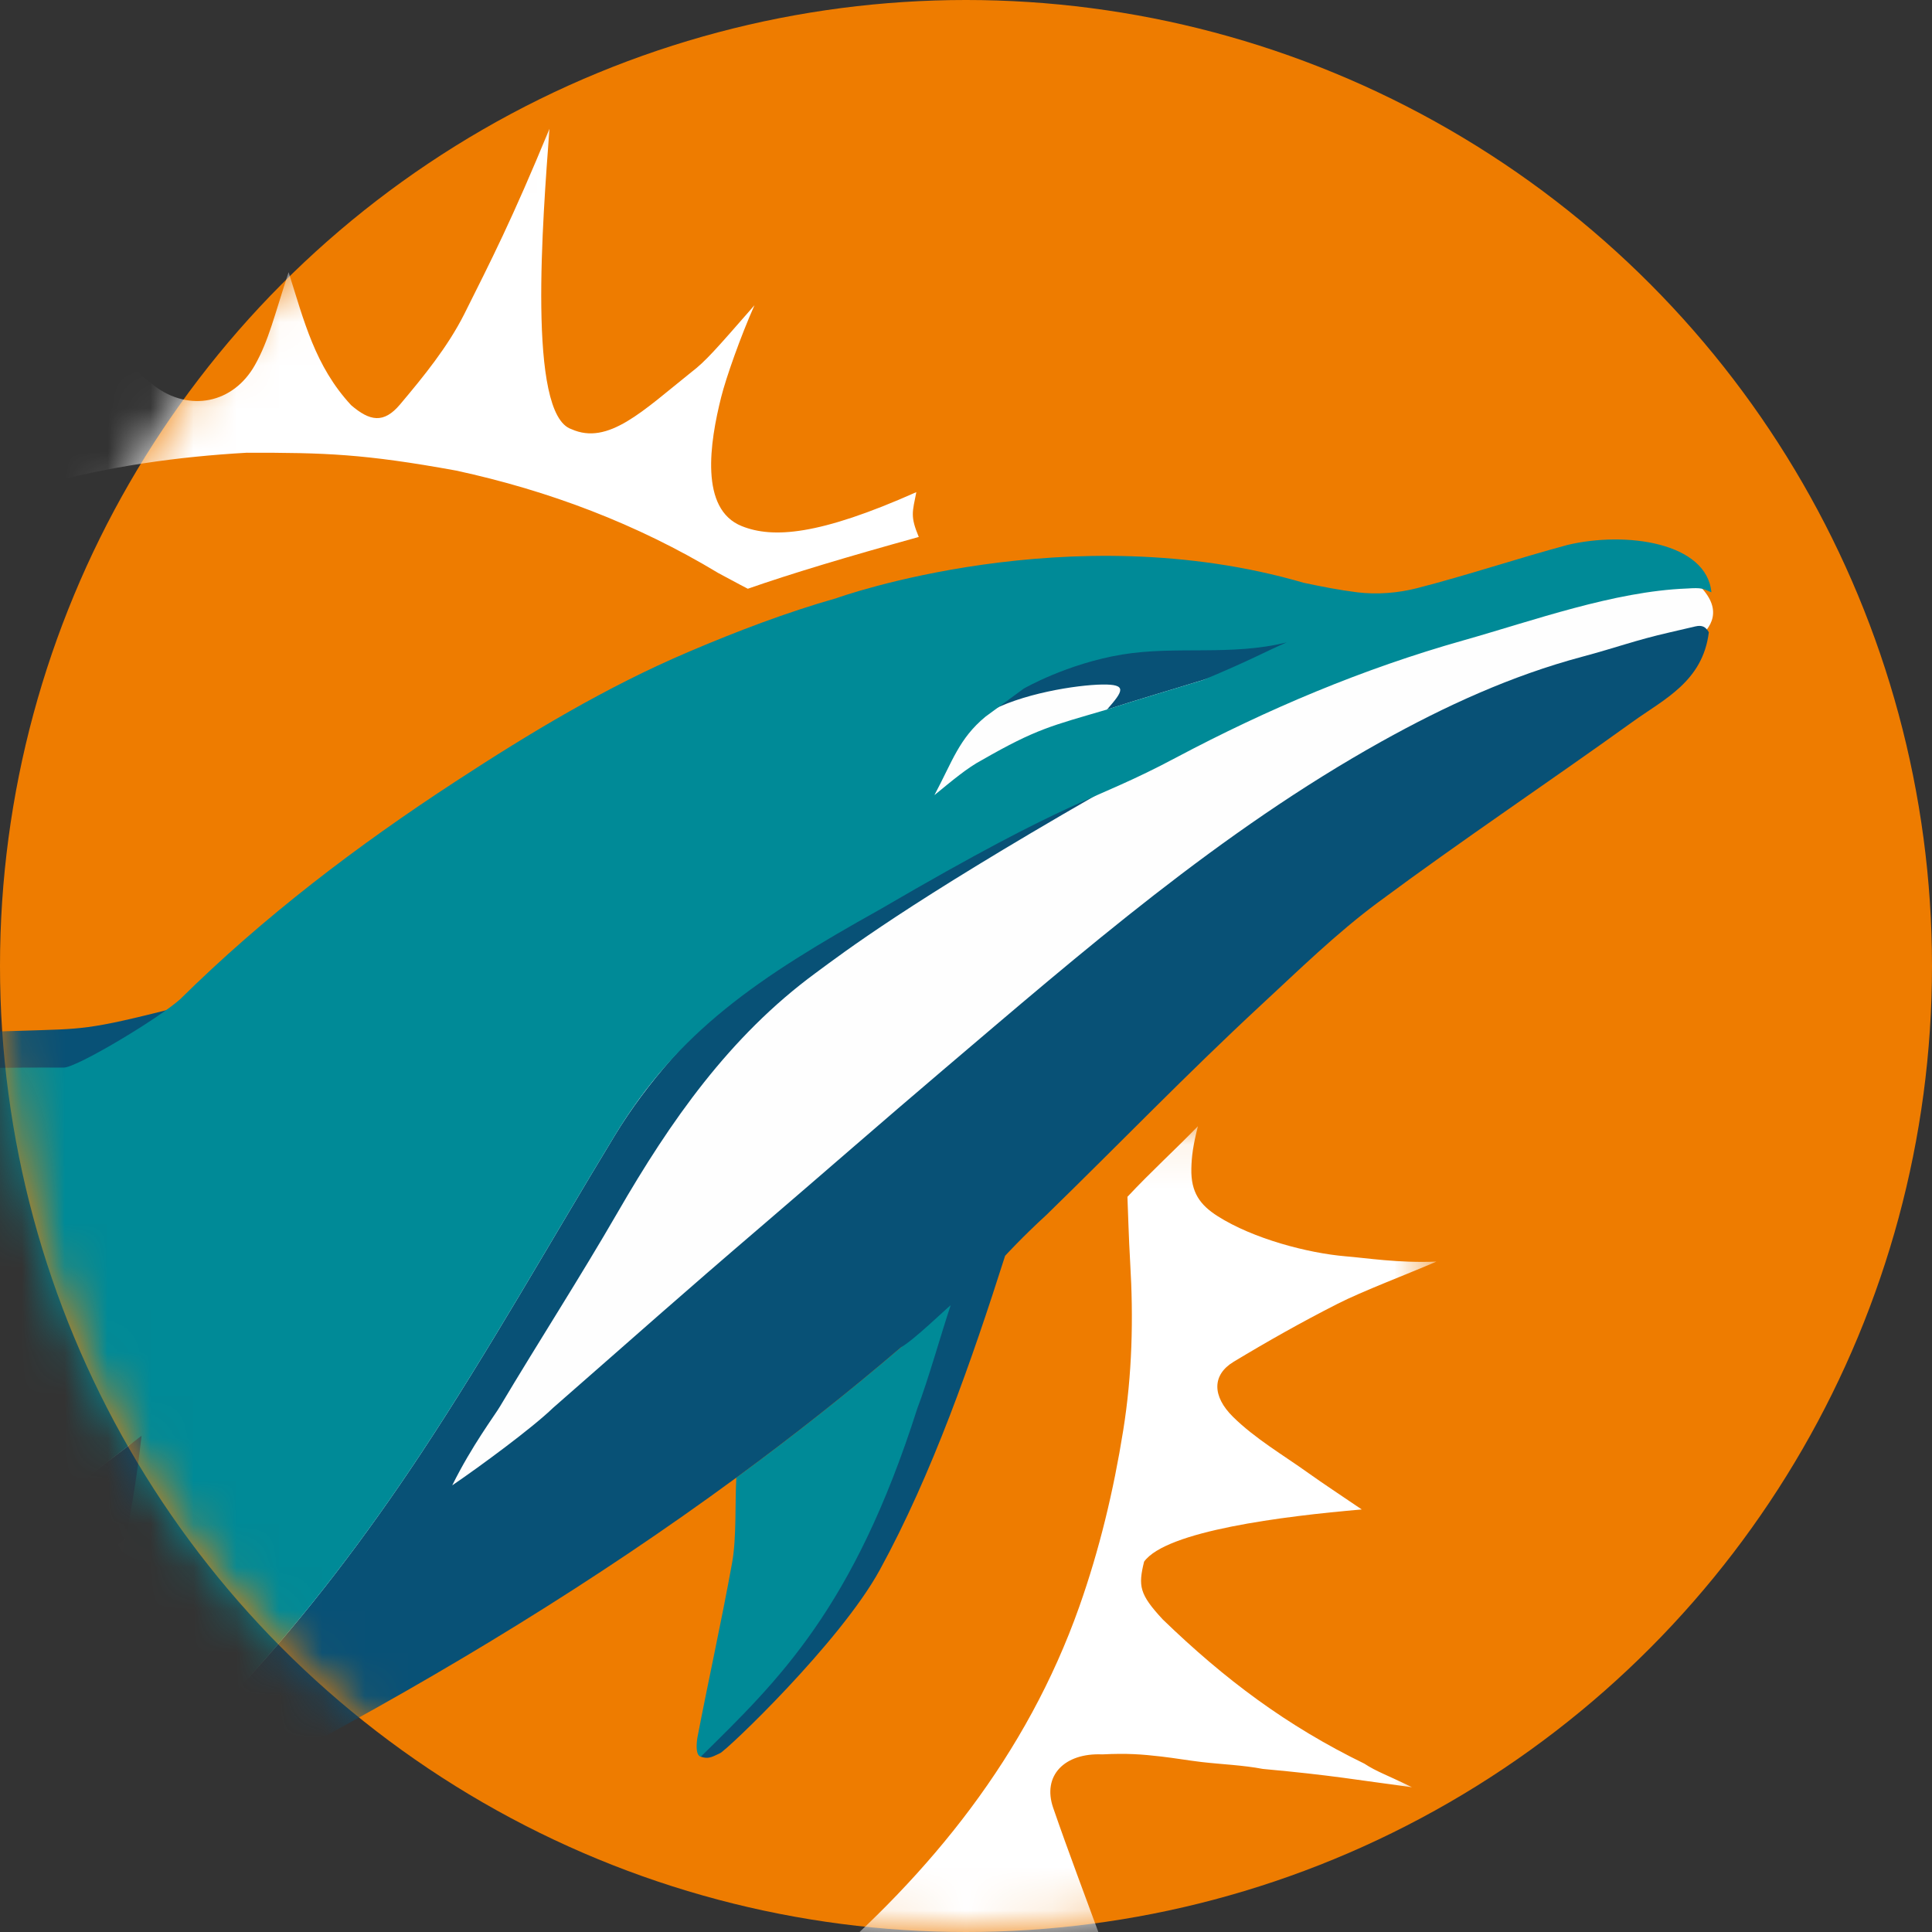 <?xml version="1.0" encoding="UTF-8" standalone="no"?>
<svg width="45px" height="45px" viewBox="0 0 45 45" version="1.1" xmlns="http://www.w3.org/2000/svg" xmlns:xlink="http://www.w3.org/1999/xlink">
    <rect x="0" y="0" width="45" height="45" fill="#333333" stroke="none"/>
    <!-- Generator: Sketch 42 (36781) - http://www.bohemiancoding.com/sketch -->
    <title>Miami Dolphins</title>
    <desc>Created with Sketch.</desc>
    <defs>
        <circle id="path-1" cx="22.5" cy="22.5" r="22.5"></circle>
        <polygon id="path-3" points="0.163 32.659 44.478 32.659 44.478 0.075 0.163 0.075 0.163 32.659"></polygon>
    </defs>
    <g id="Page-1" stroke="none" stroke-width="1" fill="none" fill-rule="evenodd">
        <g id="Miami-Dolphins">
            <g transform="translate(0, -0)">
                <mask id="mask-2" fill="white">
                    <use xlink:href="#path-1"></use>
                </mask>
                <use id="Mask" fill="#EE7C00" xlink:href="#path-1"></use>
                <g id="Page-1" mask="url(#mask-2)">
                    <g transform="translate(-39, 3)">
                        <path d="M8.87,37.272 L8.596,36.598 L15.179,41.014 L21.625,42.4 L28.143,42.4 L37.466,39.524 C37.466,39.524 45.627,35.629 45.833,35.652 C46.038,35.676 54.816,31.353 54.816,31.353 L69.834,17.356 L77.926,12.211 C77.926,12.211 80.121,11.456 77.926,10.152 C75.732,8.849 70.383,11.578 70.383,11.578 L64.965,11.044 L58.259,12.772 L44.705,20.924 L41.924,23.231 L40.964,26.099 L35.889,30.29 L32.254,33.411 L28.62,36.598 L24.848,38.832 L21.899,38.969 L18.813,39.93 L15.936,39.524 L14.52,39.417 L10.345,37.916 L8.87,37.272 Z" id="Fill-1" fill="#FEFEFE"></path>
                        <path d="M16.125,37.901 C15.673,38.275 15.228,38.399 14.66,38.162 C14.035,37.922 15.663,38.52 16.387,38.393 C16.715,37.988 16.744,37.768 16.903,37.487 C17.231,36.909 17.517,35.67 17.241,35.052 C16.818,35.993 16.903,37.258 16.125,37.901" id="Fill-3" fill="#085176"></path>
                        <path d="M11.384,36.98 C12.511,37.426 12.675,37.501 13.795,37.964 C13.858,37.991 15.091,38.392 15.67,38.34 C15.644,38.221 15.792,38.434 16.224,37.902 C16.903,37.099 16.996,36.132 17.26,35.131 C17.133,34.443 16.558,35.919 15.711,35.939 C14.551,36.141 14.215,35.981 13.322,35.816 C11.771,35.653 10.971,35.637 10.525,35.815 C10.191,35.881 9.919,36.327 9.919,36.327" id="Fill-5" fill="#008A97"></path>
                        <path d="M60.681,29.312 C60.942,28.633 60.972,28.428 61.204,27.737 C61.165,27.708 61.324,27.185 61.285,27.157 C60.965,27.399 60.293,28.118 59.989,28.379 C58.745,29.444 57.463,30.453 56.151,31.417 C56.117,32.004 56.158,32.812 56.053,33.396 C55.806,34.762 55.504,36.118 55.242,37.482 C55.179,37.918 55.322,37.913 55.326,37.918 C55.991,37.466 56.319,37.107 56.424,37.018 C58.421,35.108 59.216,33.273 60.325,30.342" id="Fill-7" fill="#008A97"></path>
                        <path d="M77.888,11.73 C77.08,11.915 76.652,12.083 75.851,12.297 C74.202,12.738 72.662,13.444 71.176,14.272 C67.428,16.362 64.212,19.163 60.965,21.922 C59.565,23.111 58.183,24.321 56.787,25.517 C54.72,27.287 53.994,27.945 51.884,29.79 C51.397,30.261 50.185,31.153 49.533,31.597 C49.995,30.664 50.525,29.965 50.645,29.76 C51.549,28.244 52.507,26.76 53.39,25.232 C54.614,23.115 55.992,21.139 57.992,19.667 C58.689,19.153 60.145,18.04 64.526,15.523 C64.345,15.524 60.283,17.593 60.132,17.655 C57.516,18.728 54.796,21.018 53.32,23.447 C51.812,25.929 50.388,28.466 48.786,30.884 C46.266,34.686 43.301,38.104 39.556,40.774 C39.295,40.96 38.967,41.052 38.651,41.143 C38.656,41.135 38.66,41.127 38.665,41.12 C39.415,39.83 40.068,38.513 40.612,37.156 L40.839,36.874 C40.538,37.006 40.253,37.166 40.14,37.218 C37.355,38.502 34.554,39.738 31.593,40.584 C29.339,41.229 27.054,41.689 24.717,41.816 C22.38,41.943 20.031,41.872 17.754,41.315 C17.39,41.226 17.028,41.132 16.669,41.03 C16.63,41.023 16.593,41.015 16.557,41.004 C13.004,40.052 12.684,39.394 11.237,38.344 C10.876,37.962 10.389,37.226 9.781,36.851 C10.197,37.545 10.829,38.556 11.245,39.251 C7.598,40.22 1.91,36.832 0.002,32.485 C0.024,33.249 0.168,33.506 0.292,33.87 C0.943,35.329 1.904,36.56 3.156,37.561 C4.514,38.648 5.093,39.039 7.737,39.856 C8.733,40.071 8.957,40.139 10.874,40.18 C11.153,40.217 12.122,40.05 12.402,40.073 C12.751,40.228 12.401,40.077 13.048,40.398 C14.463,41.08 16.806,41.897 18.783,42.35 C20.12,42.656 21.463,42.945 22.814,43.18 C23.464,43.294 24.138,43.292 24.802,43.299 C27.184,43.327 29.566,43.343 31.926,42.92 C34.153,42.521 36.337,41.976 38.466,41.154 C38.39,41.556 39.159,41.574 39.583,41.394 C39.838,41.286 40.099,41.177 40.328,41.023 C40.995,40.577 41.615,40.053 42.31,39.66 C43.434,39.026 44.611,38.488 45.751,37.881 C49.369,35.954 52.859,33.834 56.151,31.417 C57.463,30.453 58.745,29.444 59.989,28.379 C60.28,28.216 61.015,27.503 61.144,27.4 C60.912,28.091 60.625,29.128 60.365,29.808 C58.879,34.472 57.13,36.138 55.323,37.917 C55.484,37.969 55.553,37.943 55.768,37.837 C55.907,37.788 58.565,35.259 59.491,33.568 C60.712,31.338 61.639,28.674 62.411,26.25 C62.411,26.25 62.8,25.823 63.376,25.295 C65.059,23.656 66.639,22.016 68.362,20.419 C69.253,19.594 70.127,18.738 71.099,18.017 C73.044,16.573 75.06,15.227 77.027,13.812 C77.759,13.285 78.66,12.874 78.802,11.727 C78.732,11.604 78.65,11.553 78.49,11.59" id="Fill-9" fill="#085176"></path>
                        <path d="M24.995,40.599 C27.078,40.153 29.125,39.583 31.097,38.768 C34.8,37.238 38.255,35.248 41.606,33.068 C41.729,32.988 42.039,32.783 42.068,32.647 C42.207,31.991 42.302,31.547 42.303,30.887 C42.49,30.813 42.421,30.364 42.428,30.291 C42.301,30.363 42.04,30.656 41.918,30.733 C41.454,31.088 41.016,31.421 40.585,31.762 C36.902,34.681 33.018,37.297 28.587,38.925 C25.603,40.021 22.494,40.632 19.295,40.828 C18.541,40.848 17.745,40.77 17.066,40.901 C19.162,41.134 23.078,40.996 24.995,40.599" id="Fill-11" fill="#085176"></path>
                        <path d="M36.129,22.074 C37.145,22.126 37.957,21.972 39.054,22.049 C41.482,22.219 41.974,21.452 43.084,20.477 C41.016,21.001 40.949,20.961 39.483,21.009 C37.094,21.074 36.135,21.131 34.677,21.419 C33.179,21.723 32.285,22.139 31.751,22.409 C31.286,22.733 30.891,22.789 30.103,23.923 C30.968,23.923 34.715,22.096 35.583,22.06" id="Fill-13" fill="#085176"></path>
                        <path d="M64.785,13.526 C65.526,13.286 66.276,13.069 67.022,12.838 C67.57,12.668 68.738,12.171 69.268,11.942 C68.912,11.895 67.617,12.002 67.312,12.015 C66.475,12.049 66.113,12.051 65.277,12.087 C64.158,12.135 63.003,12.431 61.972,13.615 C62.761,13.155 64.088,12.952 64.675,12.944 C65.262,12.936 65.164,13.094 64.785,13.526" id="Fill-15" fill="#085176"></path>
                        <path d="M9.999,37.187 C11.992,39.503 14.764,41.022 17.768,40.919 C18.276,40.905 20.025,40.869 20.531,40.838 C23.731,40.642 25.603,40.021 28.587,38.925 C33.018,37.297 36.902,34.681 40.585,31.762 C41.016,31.421 41.454,31.088 41.918,30.733 C42.043,30.637 42.169,30.541 42.298,30.441 C42.295,30.464 42.292,30.486 42.29,30.508 C42.282,30.582 42.272,30.655 42.263,30.728 C41.995,32.996 41.427,35.121 40.612,37.156 C40.068,38.513 39.208,39.899 38.457,41.189 C38.393,41.296 38.508,41.333 38.503,41.341 C38.818,41.25 39.295,40.96 39.556,40.774 C43.301,38.104 46.267,34.686 48.786,30.884 C50.388,28.466 51.812,25.929 53.32,23.447 C54.796,21.018 56.662,19.764 59.488,18.187 C64.173,15.454 64.357,15.73 66.389,14.648 C68.526,13.514 70.746,12.576 73.087,11.915 C74.702,11.459 76.595,10.773 78.287,10.708 C78.649,10.684 78.655,10.709 78.862,10.796 C78.752,9.636 76.873,9.368 75.51,9.693 C74.337,10.009 73.184,10.397 72.008,10.699 C71.562,10.814 71.068,10.852 70.612,10.796 C70.194,10.744 69.781,10.662 69.368,10.575 C63.902,8.979 58.492,10.929 58.492,10.929 L58.494,10.929 C57.316,11.264 56.17,11.701 55.039,12.183 C53.125,12.997 51.35,14.066 49.612,15.201 C47.319,16.697 45.139,18.355 43.197,20.273 C42.689,20.727 40.784,21.869 40.482,21.867 C39.367,21.858 36.991,21.888 35.877,21.934 C35.009,21.97 34.397,21.962 33.154,22.271 C31.739,22.557 30.2,23.416 29.844,24.405 C29.824,24.809 30.286,24.738 30.33,24.739 C31.386,24.772 32.12,24.576 33.176,24.571 C33.952,24.567 34.682,24.732 35.338,25.111 C36.436,25.748 36.603,27.018 35.717,27.899 C34.122,29.486 32.522,31.07 30.897,32.627 C29.323,34.135 27.635,35.503 25.78,36.66 C23.877,37.848 21.813,38.653 19.606,38.94 C18.213,39.122 16.76,39.103 15.363,38.931 C13.744,38.731 12.216,38.081 10.881,37.127 C8.81,35.647 6.473,34.895 4.011,34.504 C3.06,34.353 2.232,34.048 1.471,33.489 C1.26,33.334 0.552,32.731 0.244,32.468 C-0.111,32.139 0.017,32.547 0.048,32.685 C1.956,37.032 8.201,40.478 11.849,39.508 M62.843,13.04 C62.843,13.04 63.848,12.458 65.138,12.245 C66.402,12.037 67.671,12.285 68.971,11.962 C68.441,12.191 68.144,12.371 67.022,12.839 C66.276,13.069 65.526,13.286 64.785,13.526 C63.492,13.907 63.145,13.972 61.875,14.701 C61.529,14.884 61.187,15.175 60.764,15.52 C61.187,14.728 61.334,14.207 61.952,13.694" id="Fill-17" fill="#008A97"></path>
                        <g id="Group-21" stroke-width="1" fill="none" transform="translate(27.979, 23.157)">
                            <mask id="mask-4" fill="white">
                                <use xlink:href="#path-3"></use>
                            </mask>
                            <g id="Clip-20"></g>
                            <path d="M39.752,5.563 C40.542,5.086 41.348,4.632 42.17,4.214 C42.753,3.916 43.809,3.519 44.478,3.228 C43.588,3.265 42.841,3.143 42.364,3.105 C41.481,3.03 40.212,2.696 39.386,2.172 C38.971,1.909 38.758,1.616 38.77,1.063 C38.776,0.778 38.811,0.512 38.923,0.075 C38.394,0.62 37.828,1.134 37.281,1.719 C37.291,1.918 37.311,2.695 37.345,3.251 C37.423,4.551 37.393,5.855 37.182,7.164 C36.957,8.569 36.63,9.935 36.159,11.267 C34.935,14.723 32.709,17.476 29.956,19.815 C28.088,21.402 25.929,22.493 23.591,23.25 C21.691,23.864 19.733,24.061 17.764,24.207 C17.349,24.239 16.468,24.2 16.044,24.17 C15.177,24.108 14.744,24.054 13.898,23.892 C11.268,23.388 8.81,22.43 6.583,20.909 C6.305,20.719 6.102,20.58 5.884,20.434 C5.268,20.538 4.351,20.651 3.736,20.724 C2.958,20.816 2.183,20.944 1.547,21.035 C1.046,22.135 0.605,23.103 0.163,24.071 C0.6,23.891 0.951,23.638 1.305,23.392 C2.414,22.623 3.521,21.84 4.949,21.826 C5.368,21.823 5.841,21.752 6.103,22.22 C6.575,23.06 6.537,23.973 6.468,24.89 C6.443,25.225 6.422,25.561 6.389,26.035 C6.724,25.86 6.943,25.738 7.169,25.629 C7.946,25.253 8.709,24.839 9.51,24.524 C10.077,24.301 10.448,24.515 10.525,25.022 C10.625,25.675 10.721,26.335 10.731,26.993 C10.758,28.856 10.74,30.719 10.74,32.659 C10.953,32.386 11.185,32.156 11.335,31.881 C11.713,31.195 12.006,30.458 12.421,29.797 C13.19,28.57 13.985,27.356 14.841,26.188 C15.321,25.532 16.087,25.561 16.561,26.192 C17.07,26.87 17.465,27.634 17.912,28.365 C17.961,28.283 18.064,28.124 18.152,27.958 C18.624,27.074 19.152,26.235 19.928,25.575 C20.564,25.033 21.405,25.097 21.827,25.817 C22.358,26.721 22.811,27.672 23.286,28.608 C23.534,29.098 23.758,29.601 24.01,30.135 C24.098,29.738 24.107,29.144 24.169,28.848 C24.188,28.754 24.256,27.805 24.261,27.709 C24.306,26.797 24.289,27.37 24.419,26.125 C24.606,25.046 25.001,24.804 25.818,24.962 C26.092,25.016 26.35,25.195 26.596,25.347 C26.935,25.556 27.256,25.794 27.573,26.011 C27.661,25.517 27.653,24.939 27.715,24.495 C27.783,24.01 27.892,23.651 28,23.176 C28.245,22.74 28.721,22.938 28.865,22.978 C29.33,23.108 29.468,23.207 29.857,23.478 C30.969,24.251 32.038,25.087 33.117,25.907 C33.685,26.338 34.237,26.788 34.797,27.23 C33.793,25.137 33.673,24.984 33.485,24.644 C32.894,23.341 32.219,22.062 32.012,20.639 C31.884,19.753 31.728,19.084 33.115,18.919 C33.871,18.829 34.652,18.929 35.42,18.971 C35.879,18.996 36.335,19.075 36.705,19.119 C36.308,18.034 35.913,16.998 35.552,15.952 C35.292,15.199 35.816,14.668 36.695,14.706 C37.28,14.677 37.616,14.704 38.069,14.756 C38.381,14.792 38.69,14.846 39.001,14.883 C39.479,14.939 39.965,14.955 40.437,15.045 C42.058,15.193 42.614,15.3 43.908,15.471 C43.302,15.173 43.092,15.113 42.8,14.922 C40.993,14.042 39.547,12.959 38.103,11.562 C37.56,10.976 37.529,10.787 37.669,10.217 C38.185,9.501 40.89,9.16 42.739,9.001 C42.239,8.661 41.861,8.414 41.494,8.152 C40.9,7.727 40.254,7.351 39.739,6.843 C39.251,6.361 39.253,5.865 39.752,5.563" id="Fill-19" fill="#FFFFFF" mask="url(#mask-4)"></path>
                        </g>
                        <path d="M22.813,27.98 C25.375,28.925 23.551,31.701 21.227,33.068 C22.519,33.083 22.704,33.108 23.378,33.233 C24.661,33.47 25.171,34.052 24.702,35.383 C24.569,35.76 24.399,36.124 24.203,36.598 C25.599,35.874 26.302,35.362 27.003,34.786 C26.392,33.501 26.239,32.688 26.052,31.747 C25.815,30.558 25.648,29.351 25.537,28.144 C25.473,27.452 25.535,26.739 25.62,26.045 C25.767,24.841 25.885,23.623 26.175,22.45 C26.962,19.27 28.521,16.47 30.712,14.053 C33.235,11.269 36.296,9.307 39.946,8.299 C41.522,7.864 43.129,7.637 44.75,7.545 C46.574,7.543 47.475,7.57 49.626,7.961 C51.782,8.428 53.831,9.201 55.732,10.348 C56.18,10.591 56.418,10.713 56.418,10.713 C57.441,10.356 58.709,9.976 60.4,9.507 C60.197,9.021 60.253,8.926 60.343,8.463 C58.074,9.473 56.999,9.543 56.279,9.255 C55.29,8.862 55.533,7.306 55.797,6.252 C55.909,5.803 56.249,4.837 56.573,4.11 C55.66,5.156 55.43,5.418 55.102,5.669 C53.971,6.573 53.165,7.38 52.31,6.996 C51.276,6.652 51.643,2.097 51.798,8.23334493e-05 C50.923,2.123 50.44,3.063 49.812,4.319 C49.428,5.079 48.871,5.764 48.318,6.42 C47.936,6.874 47.612,6.809 47.179,6.438 C46.335,5.527 46.081,4.471 45.722,3.34 C45.391,4.342 45.263,4.926 44.937,5.504 C44.431,6.402 43.407,6.601 42.595,5.987 C41.617,5.248 41.003,4.225 40.467,3.152 C40.02,2.418 39.827,1.726 39.532,1.148 C39.389,2.208 39.286,3.375 39.09,4.426 C38.957,5.135 38.722,6.008 38.471,6.687 C38.356,7.001 38.045,7.238 37.681,7.109 C37.2,6.94 36.735,6.714 36.287,6.47 C35.999,6.312 35.516,5.68 35.251,5.478 C35.441,6.483 35.802,8.406 35.067,8.972 C33.357,10.289 29.074,6.144 28.016,5.32 C28.765,7.227 31.018,10.758 30.29,12.587 C29.722,13.628 27.749,13.137 26.257,12.55 C27.143,13.653 28.085,15.07 27.67,15.858 C26.368,17.622 21.464,15.615 19.98,15.164 C20.767,15.821 21.739,16.354 22.469,16.873 C23.61,17.687 24.682,18.246 25.464,19.471 C26.353,20.774 23.828,21.605 22.51,21.698 C23.805,22.128 24.956,22.934 24.821,23.581 C24.543,25.424 21.404,25.801 17.721,26.268" id="Fill-22" fill="#FFFFFF"></path>
                    </g>
                </g>
            </g>
        </g>
    </g>
</svg>